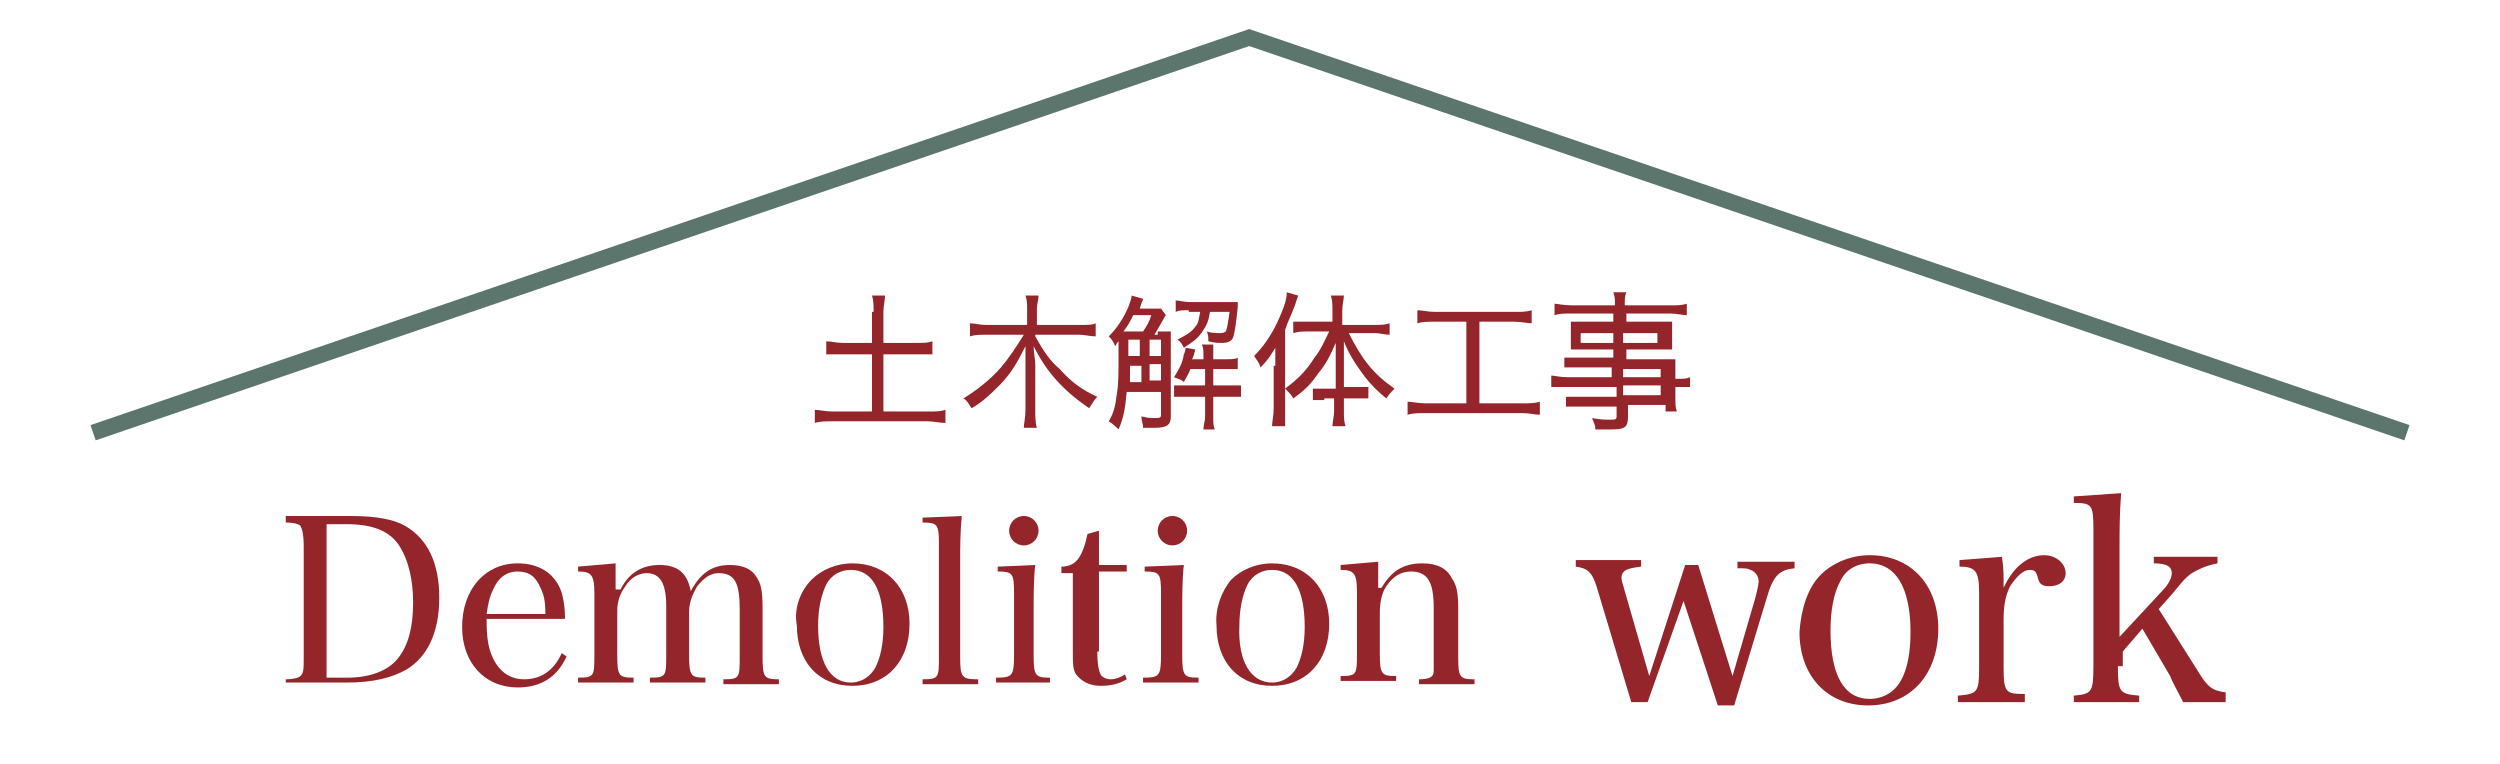 <svg xmlns="http://www.w3.org/2000/svg" xmlns:xlink="http://www.w3.org/1999/xlink" id="&#x30EC;&#x30A4;&#x30E4;&#x30FC;_1" x="0px" y="0px" viewBox="0 0 153.1 46.8" style="enable-background:new 0 0 153.1 46.8;" xml:space="preserve"> <style type="text/css"> .st0{fill:none;stroke:#5C766E;stroke-width:0.986;} .st1{fill:#94252A;} </style> <polyline class="st0" points="5.7,26.5 76.5,2.3 147.4,26.5 "></polyline> <g> <path class="st1" d="M17.5,41.6c0.5,0,0.8-0.1,0.9-0.2c0.2-0.2,0.2-0.4,0.2-1.2v-6.7c0-0.8-0.1-1.1-0.2-1.3 c-0.1-0.1-0.4-0.2-0.9-0.2v-0.4h4c1.5,0,2.6,0.2,3.3,0.6c1.4,0.8,2.1,2.3,2.1,4.4c0,2.1-0.7,3.6-2,4.4c-0.9,0.5-2,0.8-3.7,0.8h-3.7 V41.6z M21.3,41.5c1.3,0,2.4-0.4,3-1.1c0.7-0.8,1-2,1-3.5c0-1.4-0.3-2.6-0.8-3.4c-0.6-1-1.7-1.4-3.3-1.4H20v9.4H21.3z"></path> <path class="st1" d="M29.8,38c0,1,0.1,1.6,0.3,2.1c0.4,1,1.1,1.5,2,1.5c1,0,1.8-0.5,2.3-1.6l0.3,0.2c-0.6,1.3-1.6,1.9-3,1.9 c-2,0-3.4-1.5-3.4-3.7c0-2.3,1.4-3.9,3.4-3.9c1.3,0,2.3,0.6,2.7,1.8c0.1,0.4,0.2,0.8,0.2,1.6H29.8z M33.4,37.6 c0-0.8-0.1-1.2-0.3-1.6c-0.3-0.7-0.7-1-1.4-1c-0.7,0-1.2,0.4-1.5,1.1c-0.2,0.4-0.3,0.8-0.4,1.5H33.4z"></path> <path class="st1" d="M38,36.1c0.5-1,1.3-1.5,2.4-1.5c1.1,0,1.7,0.5,1.9,1.6c0.6-1.1,1.3-1.6,2.4-1.6c0.7,0,1.3,0.2,1.6,0.7 c0.3,0.4,0.4,0.9,0.4,1.9v3c0,1.3,0.1,1.4,1,1.4v0.3h-3.4v-0.3c1,0,1-0.1,1-1.4v-2.9c0-1.6-0.3-2.2-1.3-2.2c-0.5,0-0.9,0.3-1.3,0.8 c-0.3,0.5-0.5,1-0.5,1.6v2.6c0,1.3,0.1,1.4,1,1.4v0.3h-3.4v-0.3c1,0,1-0.1,1-1.4v-3c0-1.4-0.4-2-1.2-2c-0.5,0-1,0.3-1.3,0.8 c-0.3,0.4-0.5,0.9-0.5,1.5v2.7c0,1.3,0.1,1.4,1,1.4v0.3h-3.4v-0.3c1,0,1-0.1,1-1.4v-3.8c0-1.1-0.2-1.3-1-1.3v-0.3l2.3-0.2V36.1z"></path> <path class="st1" d="M49.7,35.5c0.6-0.6,1.5-1,2.5-1c2.1,0,3.5,1.5,3.5,3.7c0,2.3-1.4,3.8-3.5,3.8c-2.1,0-3.4-1.5-3.4-3.7 C48.6,37.3,49,36.2,49.7,35.5z M52.1,41.8c0.7,0,1.2-0.4,1.5-0.9c0.3-0.6,0.5-1.4,0.5-2.5c0-2.3-0.7-3.5-2-3.5 c-0.6,0-1.2,0.3-1.5,0.9c-0.3,0.6-0.5,1.5-0.5,2.5C50.1,40.5,50.8,41.8,52.1,41.8z"></path> <path class="st1" d="M56.5,41.6c1,0,1-0.1,1-1.4v-6.9c0-1.2-0.1-1.3-1-1.3v-0.3l2.4-0.1c-0.1,1-0.1,2-0.1,2.8v5.8 c0,1.3,0.1,1.4,1.1,1.4v0.3h-3.4V41.6z"></path> <path class="st1" d="M63.4,34.6c-0.1,0.8-0.1,2-0.1,2.6v2.9c0,1.3,0.1,1.4,1,1.4v0.3H61v-0.3c1,0,1.1-0.1,1.1-1.4v-3.8 c0-1.2-0.1-1.3-1-1.3v-0.3L63.4,34.6z M62.7,31.6c0.5,0,0.9,0.4,0.9,0.9s-0.4,0.9-0.9,0.9c-0.5,0-0.9-0.4-0.9-0.9 S62.2,31.6,62.7,31.6z"></path> <path class="st1" d="M67.2,39.9c0,0.8,0.1,1.2,0.2,1.4c0.1,0.2,0.4,0.3,0.6,0.3c0.3,0,0.6-0.1,0.9-0.3l0.1,0.3 c-0.5,0.3-1,0.4-1.6,0.4c-0.7,0-1.2-0.3-1.5-0.7c-0.2-0.3-0.2-0.6-0.2-1.7v-4.5H65v-0.4c0.9,0,1.3-0.6,1.6-2l0.7-0.2 c0,0.6,0,1.1,0,2.1h1.7v0.4h-1.7V39.9z"></path> <path class="st1" d="M72.5,34.6c-0.1,0.8-0.1,2-0.1,2.6v2.9c0,1.3,0.1,1.4,1,1.4v0.3h-3.4v-0.3c1,0,1.1-0.1,1.1-1.4v-3.8 c0-1.2-0.1-1.3-1-1.3v-0.3L72.5,34.6z M71.8,31.6c0.5,0,0.9,0.4,0.9,0.9s-0.4,0.9-0.9,0.9c-0.5,0-0.9-0.4-0.9-0.9 S71.3,31.6,71.8,31.6z"></path> <path class="st1" d="M75.4,35.5c0.6-0.6,1.5-1,2.5-1c2.1,0,3.5,1.5,3.5,3.7c0,2.3-1.4,3.8-3.5,3.8c-2.1,0-3.4-1.5-3.4-3.7 C74.4,37.3,74.8,36.2,75.4,35.5z M77.9,41.8c0.7,0,1.2-0.4,1.5-0.9c0.3-0.6,0.5-1.4,0.5-2.5c0-2.3-0.7-3.5-2-3.5 c-0.6,0-1.2,0.3-1.5,0.9c-0.3,0.6-0.5,1.5-0.5,2.5C75.8,40.5,76.6,41.8,77.9,41.8z"></path> <path class="st1" d="M84.6,36c0.6-1,1.3-1.5,2.5-1.5c0.9,0,1.5,0.3,1.8,0.9c0.3,0.4,0.4,0.9,0.4,1.8v3c0,1.3,0.1,1.4,1,1.4v0.3 h-3.4v-0.3c0.5,0,0.7-0.1,0.8-0.2c0.1-0.1,0.1-0.2,0.1-0.5c0-0.2,0-0.6,0-0.8v-2.9c0-1.6-0.4-2.2-1.4-2.2c-0.6,0-1.1,0.3-1.5,0.9 c-0.3,0.4-0.4,1.1-0.4,1.6v2.5c0,1.3,0.1,1.4,1,1.4v0.3h-3.4v-0.3c1,0,1-0.1,1-1.4v-3.8c0-1.1-0.2-1.3-1-1.3v-0.3l2.3-0.2V36z"></path> <path class="st1" d="M100.9,43h-1L97.8,36c-0.3-1-0.6-1.2-1.3-1.3v-0.4h4v0.4c-0.8,0.1-1.2,0.2-1.2,0.7c0,0.2,0.1,0.4,0.2,0.8 l1.5,5.2l2.2-6.8h0.8l2.1,6.8l1.4-4.8c0.1-0.4,0.2-0.8,0.2-1c0-0.3-0.2-0.6-0.5-0.7c-0.2-0.1-0.3-0.1-0.8-0.1v-0.4h3.5v0.4 c-0.9,0.1-1.3,0.4-1.7,1.8l-2,6.6h-1l-2.1-6.4L100.9,43z"></path> <path class="st1" d="M111.5,35.2c0.7-0.7,1.8-1.2,3-1.2c2.5,0,4.2,1.8,4.2,4.5c0,2.8-1.7,4.7-4.3,4.7c-2.5,0-4.2-1.8-4.2-4.5 C110.3,37.3,110.7,36,111.5,35.2z M114.5,42.8c0.8,0,1.5-0.4,1.9-1.1c0.4-0.7,0.6-1.7,0.6-3c0-2.7-0.9-4.2-2.5-4.2 c-0.8,0-1.5,0.4-1.8,1.1c-0.4,0.7-0.6,1.8-0.6,3C112.1,41.3,112.9,42.8,114.5,42.8z"></path> <path class="st1" d="M122.6,34.1c0.1,0.7,0.1,1.1,0.1,1.4c0,0.1,0,0.3,0,0.5c0.6-1.3,1.5-2,2.5-2c0.7,0,1.3,0.5,1.3,1.1 c0,0.5-0.4,0.8-1,0.8c-0.4,0-0.6-0.1-0.7-0.5c-0.1-0.4-0.2-0.5-0.5-0.5c-0.4,0-0.8,0.4-1.2,1c-0.3,0.6-0.4,1.2-0.4,2.1v2.8 c0,1.6,0.1,1.7,1.3,1.7V43h-4.1v-0.4c1.2-0.1,1.3-0.2,1.3-1.7v-4.6c0-1.3-0.2-1.6-1.2-1.6v-0.4L122.6,34.1z"></path> <path class="st1" d="M129.7,40.8c0,1.6,0.1,1.7,1.3,1.8V43h-4v-0.4c1.1-0.1,1.2-0.2,1.2-1.8v-8.4c0-1.5-0.1-1.6-1.2-1.6v-0.4 l2.9-0.2c-0.1,1.2-0.1,2.4-0.1,3.4v5.4l2.6-2.8c0.4-0.4,0.6-0.8,0.6-1.1c0-0.4-0.3-0.6-1.1-0.6v-0.4h3.9v0.4 c-0.5,0.1-0.8,0.2-1.2,0.4c-0.6,0.3-0.7,0.4-1.6,1.5l-0.8,0.9l2.4,3.8c0.6,1,0.9,1.2,1.7,1.3V43h-2.6c-0.2-0.4-0.7-1.3-0.8-1.6 l-1.7-2.9l-1.2,1.4V40.8z"></path> </g> <g> <path class="st1" d="M53.5,19.1c0-0.4,0-0.7-0.1-1h0.8c0,0.3-0.1,0.6-0.1,1V21h2c0.5,0,0.7,0,1-0.1v0.8c-0.3,0-0.6,0-1,0h-2v3.5 h2.7c0.5,0,0.8,0,1.1-0.1v0.8c-0.4,0-0.7-0.1-1.1-0.1h-5.8c-0.4,0-0.8,0-1.1,0.1v-0.8c0.3,0,0.6,0.1,1.1,0.1h2.4v-3.5h-1.8 c-0.4,0-0.7,0-1,0v-0.8c0.3,0,0.6,0.1,1,0.1h1.8V19.1z"></path> <path class="st1" d="M63.4,20.6c0.5,0.9,0.9,1.5,1.5,2c0.7,0.8,1.4,1.3,2.3,1.7c-0.2,0.2-0.3,0.4-0.5,0.7c-1.6-1.1-2.6-2.2-3.4-3.8 c0,0.4,0.1,0.8,0.1,1.1v2.8c0,0.4,0,0.8,0.1,1.1h-0.8c0-0.3,0.1-0.6,0.1-1.1v-2.8c0-0.4,0-0.8,0-1.1c-0.5,1-0.9,1.7-1.6,2.4 c-0.5,0.5-1,1-1.7,1.4c-0.2-0.3-0.3-0.5-0.5-0.6c0.8-0.5,1.6-1.1,2.3-1.9c0.5-0.6,0.9-1.2,1.4-2h-2.3c-0.4,0-0.7,0-1,0.1v-0.8 c0.3,0,0.6,0.1,1,0.1h2.5v-1c0-0.3,0-0.5-0.1-0.8h0.8c0,0.3-0.1,0.5-0.1,0.8v1h2.6c0.5,0,0.8,0,1-0.1v0.8c-0.3,0-0.7-0.1-1-0.1 H63.4z"></path> <path class="st1" d="M70.9,20.3c0.4,0,0.6,0,0.8,0c0,0.2,0,0.4,0,0.8v4.4c0,0.5-0.2,0.7-1,0.7c-0.1,0-0.1,0-0.7,0 c0-0.3-0.1-0.4-0.1-0.7c0.4,0.1,0.6,0.1,0.8,0.1c0.3,0,0.4,0,0.4-0.2v-1.4h-2.1c-0.1,1.1-0.2,1.6-0.5,2.3c-0.3-0.3-0.3-0.3-0.6-0.5 c0.3-0.5,0.4-0.9,0.5-1.7c0.1-0.6,0.1-1.2,0.1-2.7c0-0.1,0-0.3,0-0.5c-0.1,0.1-0.1,0.1-0.2,0.3c-0.2-0.4-0.2-0.4-0.4-0.6 c0.5-0.5,0.9-1.1,1.2-1.8c0.1-0.3,0.2-0.5,0.2-0.7l0.7,0.2c0,0.1-0.1,0.2-0.2,0.6h0.8c0.3,0,0.4,0,0.5,0l0.3,0.4 c-0.1,0.1-0.1,0.2-0.3,0.5c-0.1,0.2-0.3,0.5-0.4,0.7H70.9z M70,20.3c0.2-0.3,0.4-0.6,0.5-1h-1.1c-0.2,0.4-0.3,0.6-0.6,1 c0.1,0,0.2,0,0.5,0H70z M69.9,23.4v-1h-0.7c0,0.6,0,0.6,0,1H69.9z M69.1,20.8v0.6l0,0.4h0.7v-1H69.1z M71.1,20.8h-0.7v1h0.7V20.8z M71.1,22.3h-0.7v1h0.7V22.3z M72.8,19c-0.4,0-0.6,0-0.8,0.1v-0.7c0.2,0,0.5,0.1,0.9,0.1H75c0.4,0,0.6,0,0.8,0c0,0.1,0,0.2,0,0.3 c-0.1,1-0.2,1.7-0.3,1.9c-0.1,0.2-0.3,0.3-0.7,0.3c-0.2,0-0.4,0-0.8-0.1c0-0.2,0-0.4-0.1-0.6c0.3,0.1,0.6,0.1,0.8,0.1 c0.3,0,0.4-0.1,0.4-0.2c0.1-0.3,0.1-0.5,0.2-1.1h-1.2c-0.1,0.6-0.2,0.8-0.4,1.1c-0.3,0.5-0.6,0.7-1.2,1.1c-0.1-0.2-0.2-0.4-0.4-0.5 c0.6-0.3,0.9-0.5,1.1-0.8c0.2-0.2,0.2-0.4,0.3-0.9H72.8z M72.9,22.6c-0.1,0.3-0.2,0.4-0.4,0.8c-0.2-0.2-0.4-0.2-0.6-0.3 c0.3-0.5,0.5-0.8,0.6-1.4c0.1-0.2,0.1-0.3,0.1-0.4l0.6,0.1c-0.1,0.4-0.1,0.4-0.2,0.6h0.7v-0.2c0-0.3,0-0.5-0.1-0.7h0.7 c0,0.2,0,0.5,0,0.7V22h0.7c0.4,0,0.7,0,0.8-0.1v0.7c-0.2,0-0.5,0-0.8,0h-0.7v1h0.9c0.4,0,0.6,0,0.8,0v0.7c-0.2,0-0.4,0-0.8,0h-0.9 v1.2c0,0.4,0,0.6,0.1,0.8h-0.7c0-0.3,0.1-0.5,0.1-0.8v-1.2h-1.1c-0.3,0-0.5,0-0.8,0v-0.7c0.2,0,0.5,0,0.8,0h1.1v-1H72.9z"></path> <path class="st1" d="M78.1,22.4c0-0.4,0-0.7,0-1.1c-0.3,0.5-0.5,0.8-0.9,1.2c-0.1-0.3-0.2-0.4-0.4-0.7c0.8-0.8,1.3-1.7,1.7-2.7 c0.2-0.5,0.3-0.8,0.3-1.2l0.7,0.2c-0.1,0.3-0.1,0.3-0.2,0.6c-0.3,0.8-0.4,0.9-0.6,1.5v4.8c0,0.4,0,0.7,0,1.1h-0.8 c0-0.3,0.1-0.6,0.1-1.1V22.4z M81.1,24.5c-0.3,0-0.5,0-0.7,0v-0.7c0.2,0,0.4,0,0.7,0h0.7v-1.7c0-0.4,0-0.7,0-1.1 c-0.4,0.9-0.6,1.3-1.1,1.9c-0.4,0.6-0.8,1-1.5,1.5c-0.1-0.2-0.2-0.3-0.5-0.6c0.8-0.6,1.3-1.1,1.8-1.9c0.4-0.5,0.6-1,0.9-1.6h-1.3 c-0.3,0-0.6,0-0.9,0.1v-0.7c0.2,0,0.6,0,0.9,0h1.5V19c0-0.3,0-0.6-0.1-0.9h0.8c0,0.2-0.1,0.6-0.1,0.9v0.9h1.9c0.4,0,0.7,0,1-0.1 v0.7c-0.3,0-0.6-0.1-0.9-0.1h-1.6c0.8,1.6,1.5,2.5,2.8,3.4c-0.2,0.2-0.3,0.3-0.5,0.6c-0.5-0.4-0.9-0.8-1.3-1.3 c-0.5-0.7-0.9-1.2-1.3-2.2c0,0.4,0,0.7,0,1.1v1.7h0.8c0.3,0,0.5,0,0.7,0v0.7c-0.2,0-0.4,0-0.7,0h-0.8v0.8c0,0.3,0,0.6,0.1,0.9h-0.8 c0-0.3,0.1-0.6,0.1-0.9v-0.8H81.1z"></path> <path class="st1" d="M87.9,19.7c-0.5,0-0.8,0-1.1,0.1v-0.8c0.3,0,0.6,0.1,1.1,0.1h4.8c0.5,0,0.8,0,1.1-0.1v0.8 c-0.3,0-0.6-0.1-1.1-0.1h-2.1v5h2.6c0.5,0,0.8,0,1.1-0.1v0.8c-0.3,0-0.6-0.1-1.1-0.1h-5.9c-0.4,0-0.8,0-1.1,0.1v-0.8 c0.3,0,0.6,0.1,1.1,0.1h2.5v-5H87.9z"></path> <path class="st1" d="M98.7,22.5h-2.1c-0.4,0-0.6,0-0.8,0v-0.6c0.2,0,0.4,0,0.9,0h2.1v-0.5h-1.9c-0.3,0-0.5,0-0.7,0 c0-0.2,0-0.4,0-0.6v-0.5c0-0.2,0-0.4,0-0.6c0.2,0,0.4,0,0.7,0h1.9v-0.5h-2.6c-0.4,0-0.7,0-1,0.1v-0.7c0.2,0,0.5,0.1,1.1,0.1h2.6 c0-0.4,0-0.5-0.1-0.8h0.8c-0.1,0.2-0.1,0.4-0.1,0.8h2.7c0.5,0,0.8,0,1.1-0.1v0.7c-0.3,0-0.6-0.1-1-0.1h-2.7v0.5h2.1 c0.3,0,0.5,0,0.7,0c0,0.2,0,0.4,0,0.6v0.5c0,0.3,0,0.4,0,0.6c-0.2,0-0.4,0-0.7,0h-2.1V22h2c0.5,0,0.8,0,1,0c0,0.2,0,0.4,0,0.8v0.4 c0.5,0,0.7,0,0.9-0.1v0.6c-0.2,0-0.4,0-0.9,0v0.6c0,0.4,0,0.7,0.1,0.9h-0.7v-0.4h-2.3v0.7c0,0.7-0.2,0.8-1.1,0.8 c-0.2,0-0.5,0-0.9,0c0-0.3-0.1-0.4-0.2-0.7c0.5,0.1,0.8,0.1,1.1,0.1c0.3,0,0.4,0,0.4-0.2v-0.6h-2.2c-0.4,0-0.6,0-0.9,0v-0.6 c0.3,0,0.4,0,0.9,0h2.2v-0.6H96c-0.5,0-0.7,0-1,0V23c0.2,0,0.5,0.1,1,0.1h2.7V22.5z M96.8,20.4V21h2v-0.6H96.8z M99.4,21h2.1v-0.6 h-2.1V21z M101.7,23.1v-0.5h-2.3v0.5H101.7z M99.4,24.2h2.3v-0.6h-2.3V24.2z"></path> </g> </svg>